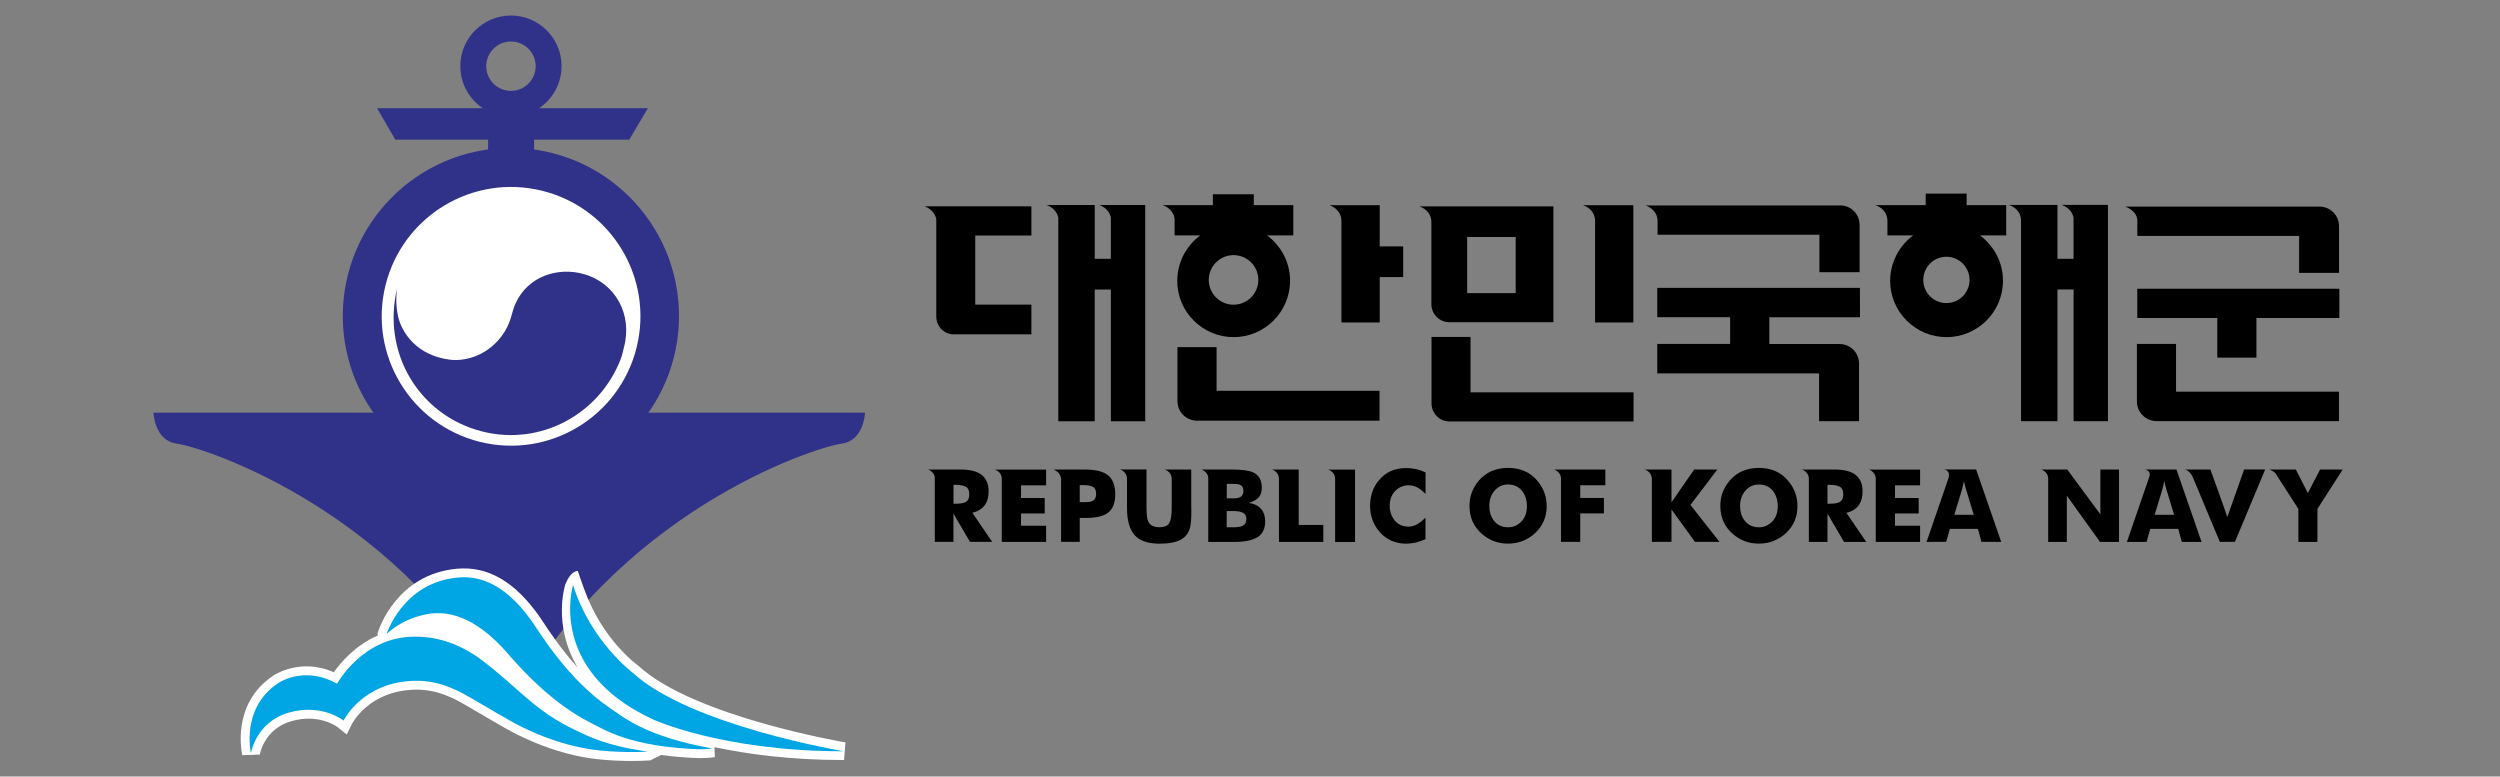 <?xml version="1.0" encoding="UTF-8"?>
<svg id="_방산" data-name="방산" xmlns="http://www.w3.org/2000/svg" viewBox="0 0 402.44 125">
  <rect x="0" y="0" width="402.44" height="125" fill="#808080" stroke="none"/>
  <defs>
    <style>
      .cls-1 {
        fill: #fff;
      }

      .cls-2 {
        fill: #303188;
      }

      .cls-3 {
        fill: #00a5e3;
      }
    </style>
  </defs>
  <g id="_대한민국_해군" data-name="대한민국 해군">
    <g>
      <g>
        <path d="M158.62,81.19c.35-.54.52-1.25.52-2.14,0-1.14-.37-2-1.1-2.59-.73-.59-1.88-.88-3.45-.88h-5.21s.93.27,1.1,1.21v10.44h3v-4.55l2.67,4.55h3.57l-3.19-4.68c.97-.25,1.66-.71,2.09-1.37ZM155.36,80.86c-.32.15-.85.23-1.61.23h-.26v-3.05h.26c.95,0,1.59.15,1.92.46.24.22.36.58.36,1.09,0,.63-.22,1.06-.67,1.27Z"/>
        <path d="M160.14,75.59s1.01.29,1.12,1.33v10.32h7.14v-2.61h-4.04v-1.97h3.81v-2.49h-3.81v-2.04h4.04v-2.54h-8.26Z"/>
        <path d="M178.24,76.41c-.76-.55-1.98-.83-3.67-.83h-5.02s1.21.34,1.26,1.6v10.05h3v-3.85h.9c1.64,0,2.83-.26,3.57-.78.84-.6,1.25-1.61,1.25-3.05s-.43-2.52-1.29-3.15ZM175.86,80.65c-.24.12-.67.18-1.3.18h-.75v-2.74h.52c.69,0,1.21.09,1.57.26.36.17.55.55.55,1.14s-.2.96-.59,1.16Z"/>
        <path d="M191.76,80.55v-4.97h-4.28s1.13.32,1.14,1.5v4.6c.01,1.32-.15,2.2-.48,2.64-.27.37-.78.55-1.53.55-.92,0-1.53-.33-1.81-1-.16-.39-.24-1.13-.24-2.22v-6.08h-4.27s1.07.31,1.13,1.42v4.76c0,2.04.42,3.52,1.25,4.42.83.9,2.15,1.35,3.95,1.35,1.54,0,2.71-.22,3.5-.67.71-.4,1.18-1.01,1.42-1.81.16-.55.24-1.44.24-2.67-.01-.29-.02-.59-.02-.9v-.93Z"/>
        <path d="M201,80.96c.83-.24,1.4-.58,1.73-1.03.26-.36.39-.84.39-1.43,0-1.22-.47-2.04-1.4-2.46-.67-.31-1.84-.46-3.49-.46h-4.84s.96.28,1.11,1.25v10.41h4.12c1.98,0,3.36-.34,4.14-1.01.6-.51.9-1.28.9-2.3,0-.96-.29-1.69-.86-2.22-.46-.41-1.05-.66-1.79-.75ZM197.47,77.89h.85c.61,0,1.03.04,1.25.13.39.15.59.48.59.99s-.19.86-.57,1.04c-.25.12-.64.18-1.17.18l-.94-.02v-2.33ZM199.93,84.68c-.31.13-.78.2-1.43.2h-1.03v-2.61h1.11c.76,0,1.31.12,1.65.36.27.2.41.5.41.9,0,.56-.23.95-.7,1.16Z"/>
        <path d="M209.06,75.58h-4.3s1.04.3,1.12,1.38v10.28h7.14v-2.74h-3.96v-8.92Z"/>
        <path d="M213.78,75.59s1.14.31,1.14,1.5v-.02s0,10.18,0,10.18h3.21v-11.66h-4.35Z"/>
        <path d="M221.89,77.39c-.89,1.14-1.34,2.48-1.34,4.03,0,1.63.51,3.03,1.52,4.19,1.11,1.27,2.54,1.91,4.3,1.91.99,0,2.02-.24,3.1-.72v-3.47c-.58.58-1.12.98-1.63,1.21-.35.15-.72.23-1.12.23-1.02,0-1.81-.4-2.36-1.19-.44-.62-.65-1.34-.65-2.15,0-1.07.34-1.91,1.03-2.53.57-.52,1.24-.78,1.99-.78.49,0,.96.11,1.4.33.35.17.8.53,1.35,1.06v-3.47c-1.01-.47-2.04-.7-3.1-.7-1.91,0-3.41.69-4.48,2.07Z"/>
        <path d="M242.77,75.32c-1.99,0-3.57.69-4.74,2.08-.99,1.18-1.48,2.51-1.48,4.01,0,1.87.67,3.39,2.02,4.55,1.2,1.03,2.58,1.55,4.16,1.55,1.72,0,3.19-.57,4.41-1.72,1.22-1.15,1.84-2.59,1.84-4.33,0-1.54-.51-2.91-1.52-4.09-1.17-1.37-2.72-2.05-4.68-2.05ZM244.75,84.11c-.57.51-1.22.77-1.97.77-1.01,0-1.79-.38-2.35-1.14-.46-.63-.69-1.4-.69-2.3,0-.97.28-1.79.85-2.45.57-.67,1.3-1,2.18-1,1.03,0,1.82.41,2.38,1.22.44.64.65,1.4.65,2.27,0,1.12-.35,2-1.06,2.64Z"/>
        <path d="M250.16,75.58s1.01.29,1.12,1.32v10.33h3.1v-4.58h3.81v-2.49h-3.81v-2.04h4.04v-2.54h-8.26Z"/>
        <path d="M276.45,75.58h-3.73l-3.65,5.28v-5.28h-4.3s1.14.34,1.14,1.53v-.02s0,10.14,0,10.14h3.16v-5.22l3.78,5.22h3.95l-4.68-5.95,4.34-5.71Z"/>
        <path d="M283.15,75.32c-1.99,0-3.57.69-4.74,2.08-.99,1.18-1.48,2.51-1.48,4.01,0,1.87.67,3.39,2.02,4.55,1.2,1.03,2.58,1.55,4.16,1.55,1.71,0,3.19-.57,4.41-1.72,1.22-1.15,1.83-2.59,1.83-4.33,0-1.54-.51-2.91-1.52-4.09-1.16-1.37-2.72-2.05-4.68-2.05ZM285.12,84.11c-.57.51-1.22.77-1.97.77-1.01,0-1.79-.38-2.35-1.14-.46-.63-.69-1.4-.69-2.3,0-.97.29-1.79.86-2.45.57-.67,1.3-1,2.18-1,1.03,0,1.83.41,2.38,1.22.44.64.65,1.4.65,2.27,0,1.12-.35,2-1.06,2.64Z"/>
        <path d="M299.31,81.19c.35-.54.52-1.25.52-2.14,0-1.14-.37-2-1.1-2.59-.73-.59-1.88-.88-3.45-.88h-5.23s1.06.31,1.13,1.41v10.25h3v-4.55l2.67,4.55h3.57l-3.19-4.68c.97-.25,1.66-.71,2.09-1.37ZM296.05,80.86c-.32.15-.85.23-1.61.23h-.26v-3.05h.26c.94,0,1.59.15,1.92.46.24.22.36.58.36,1.09,0,.63-.22,1.06-.67,1.27Z"/>
        <path d="M300.83,75.59s.99.28,1.12,1.3v10.35h7.14v-2.61h-4.04v-1.97h3.81v-2.49h-3.81v-2.04h4.04v-2.54h-8.25Z"/>
        <path d="M312.95,75.59c.25,0,1.04.22.71,1.39l-3.53,10.25h3.16l.6-2.1h4.51l.57,2.1h3.18l-4.04-11.66h-5.17ZM314.6,82.87l1.17-3.85c.1-.29.22-.82.37-1.57.16.69.3,1.22.42,1.57l1.17,3.85h-3.14Z"/>
        <path d="M338.11,82.8l-5.33-7.22h-4.19s1.04.3,1.12,1.38v10.28h3v-7.44l5.35,7.44h3.05v-11.66h-3v7.22Z"/>
        <path d="M345.19,75.58s1.1.06.83,1.08l-3.64,10.58h3.16l.6-2.1h4.51l.57,2.1h3.18l-4.04-11.66h-5.17ZM346.85,82.87l1.17-3.85c.1-.29.22-.82.37-1.57.16.69.3,1.22.42,1.57l1.17,3.85h-3.14Z"/>
        <path d="M358.54,83.23c-.06-.32-2.72-7.65-2.72-7.65h-4.19c.17.02.83.12,1.33,1.17l4.38,10.48h2.43l4.87-11.66h-3.39l-2.7,7.65Z"/>
        <path d="M373.48,75.58s-1.94,3.69-1.97,3.8c-.02-.08-1.94-3.8-1.94-3.8h-4.32s.92.19,1.3,1.01l3.43,5.33v5.32h3.07v-5.32l4.07-6.34h-3.64Z"/>
        <path d="M350.39,75.65h.04s-.04,0-.04,0Z"/>
      </g>
      <g>
        <path d="M231.27,51.02c.55.55,1.28.85,2.06.85h16.73v-18.65h-21.59s1.9.52,1.95,2.49v13.28c0,.76.3,1.47.84,2.02ZM236.18,38.15h7.81v9.04h-7.81v-9.04Z"/>
        <path d="M236.72,63.16v-8.92h-6.28v10.71c0,.77.3,1.5.86,2.05.55.55,1.27.85,2.04.85h29.62v-4.69h-26.23Z"/>
        <path d="M222.09,33.03h-8.11s1.96.54,1.96,2.58h0s0,16.3,0,16.3h6.16v-7.31h3.78v-4.94h-3.78v-6.63Z"/>
        <path d="M195.84,62.91v-7.03h-6.3v8.69c0,.84.33,1.63.92,2.22.6.6,1.4.93,2.26.93h29.35v-4.81h-26.23Z"/>
        <path d="M316.58,33.02v-1.86h-6.59v1.86h-8.11s1.85.51,1.95,2.43v2.44h4.15c-2.3,1.7-3.71,4.42-3.71,7.3,0,2.43.94,4.71,2.66,6.42,1.71,1.71,4,2.66,6.42,2.66,5.01,0,9.08-4.07,9.08-9.08,0-2.89-1.4-5.6-3.71-7.3h4.23v-4.87h-6.36ZM313.32,48.79c-2.06,0-3.72-1.67-3.72-3.73s1.67-3.73,3.72-3.73,3.73,1.67,3.73,3.73-1.67,3.73-3.73,3.73Z"/>
        <path d="M189.51,45.19c0,2.43.94,4.71,2.66,6.42,1.71,1.71,3.99,2.66,6.42,2.66,5,0,9.08-4.07,9.08-9.08,0-2.89-1.4-5.6-3.71-7.3h4.23v-4.87h-6.36v-1.75h-6.59v1.75h-8.09s1.68.47,1.93,2.17v2.7h4.14c-2.31,1.7-3.71,4.42-3.71,7.3ZM195.75,42.24c.76-.76,1.76-1.17,2.82-1.17s2.07.41,2.82,1.17c.76.75,1.17,1.76,1.17,2.82,0,2.2-1.79,3.99-3.99,3.99-1.07,0-2.07-.42-2.82-1.17-.75-.76-1.17-1.76-1.17-2.82s.42-2.07,1.17-2.82Z"/>
        <path d="M331.88,32.99s1.61.45,1.91,2.06v6.61s-2.59,0-2.59,0v-8.67h-7.82s1.96.53,1.96,2.57v-.03s0,32.27,0,32.27h5.86v-21.2h2.6v21.2h5.53v-34.82h-7.45Z"/>
        <path d="M148.8,33.21s1.66.47,1.92,2.14v15.6c0,.79.3,1.52.84,2.06.52.52,1.22.81,1.97.81h12.5v-4.79h-9.04v-11.11h9.04s0-4.71,0-4.71h-17.22Z"/>
        <path d="M176.92,32.98s1.58.46,1.9,2.04v6.64s-2.59,0-2.59,0v-8.66h-5.43s-2.34,0-2.34,0c0,0,1.6.47,1.9,2.07v32.74h5.86v-21.2h2.6v21.2h5.53v-34.81h-7.44Z"/>
        <path d="M256.77,35.6v-.07s0,16.38,0,16.38h6.16v-18.88h-8.12s1.96.53,1.96,2.57Z"/>
        <path d="M299.42,51.06l-.02-4.72h-32.62v4.72h11.73v4.31h-11.73v4.74h26.05v7.69h6.43v-9.27c0-.85-.33-1.65-.92-2.24-.59-.59-1.38-.91-2.22-.91h-11.3v-4.31h14.6Z"/>
        <path d="M266.83,37.52v.27h26.05v6.03h6.47v-7.58c0-.87-.33-1.68-.93-2.28-.58-.58-1.35-.89-2.17-.89h-29.42s-1.95,0-1.95,0c0,0,1.92.53,1.95,2.52v1.93Z"/>
        <path d="M344.05,37.98h26.05v5.95h6.43v-7.5c0-.86-.33-1.66-.93-2.26-.59-.59-1.38-.91-2.21-.91h-31.27s1.94.64,1.94,2.29v2.43Z"/>
        <polygon points="344.05 46.48 344.05 51.19 356.93 51.19 356.93 57.57 363.23 57.57 363.23 51.19 376.58 51.19 376.58 46.48 344.05 46.48"/>
        <path d="M350.29,63.05v-7.69h-6.3v9.27c0,.84.33,1.63.93,2.23.6.6,1.4.93,2.25.93h29.35v-4.74h-26.23Z"/>
      </g>
      <path class="cls-2" d="M24.7,66.43s.17,4.48,3.69,4.97c4.78.67,36.58,11.09,53.59,43.12h-.01c17.01-32.02,48.82-42.45,53.59-43.12,3.52-.49,3.69-4.97,3.69-4.97H24.7Z"/>
      <path class="cls-1" d="M91.02,94c-.03.1-2.15,6.54,1.97,13.46-2.67-2.96-4.62-5.9-5.58-7.36-.24-.36-.42-.64-.57-.85-3.96-5.63-8.3-8.14-13.27-7.7-9.68.87-12.56,9.7-12.68,10.08,0,0-.14.43-.13.43l.07.23c-3.64,1.59-5.98,4.35-7.09,5.92-5.25-2.29-9.32.26-9.79.58-6.79,4.57-5.02,12.45-4.94,12.78l2.81-.1c.03-.17.75-4.16,5.11-5.39,4.52-1.27,7.38.94,7.49,1.03,0,0,1.39,1.14,1.39,1.13l.8-1.61c.11-.22,2.79-5.46,10.23-5.61,3.62-.07,6.33,1.47,7.95,2.39.2.12.39.22.56.32.4.24,6.31,3.74,7.82,4.48,3.76,1.83,6.9,2.91,10.51,3.63,3.16.63,7.78.77,10.71.58,0,0,.29-.02.29-.02l.26-.13,1.49-.74c1.75.25,3.75.43,6.03.51h.05c.57,0,1.95-.02,2.56-.17l-.06-1.6c5.18,1.11,12.18,2.08,20.86,2.08l.23-2.84c-.24-.04-24.35-4.13-33.24-12.25,0,0-.05-.04-.05-.05l-.05-.04c-.07-.05-5.77-4.07-8.72-12.33,0,0-.68-1.86-1.03-2.94,0,0-1.03-.05-1.84,1.79l-.13.29Z"/>
      <polygon class="cls-2" points="85.98 72.25 85.98 22.48 101.3 22.48 104.29 17.42 60.7 17.42 63.63 22.48 78.57 22.48 78.57 72.25 85.98 72.25"/>
      <path class="cls-2" d="M82.25,2.5c-4.5,0-8.15,3.65-8.15,8.15s3.65,8.15,8.15,8.15,8.15-3.65,8.15-8.15-3.65-8.15-8.15-8.15ZM82.25,14.63c-2.2,0-3.98-1.78-3.98-3.98s1.78-3.97,3.98-3.97,3.98,1.78,3.98,3.97-1.78,3.98-3.98,3.98Z"/>
      <path class="cls-2" d="M82.24,77.93c-14.94,0-27.06-12.12-27.06-27.06s12.12-27.06,27.06-27.06,27.06,12.12,27.06,27.06-12.11,27.06-27.06,27.06Z"/>
      <path class="cls-1" d="M87.28,30.71c-11.16-2.77-22.45,4.04-25.22,15.2-2.77,11.16,4.04,22.45,15.2,25.22,11.16,2.77,22.45-4.04,25.22-15.2,2.77-11.16-4.04-22.45-15.2-25.22Z"/>
      <path class="cls-1" d="M82.19,70.01c10.44,0,18.9-8.46,18.9-18.9s-8.46-18.9-18.9-18.9-18.9,8.46-18.9,18.9,8.46,18.9,18.9,18.9Z"/>
      <path class="cls-2" d="M83.02,48.77c-.76,1.67-.67,3.24-2.31,5.39-2.58,3.38-6.2,3.99-8.21,3.75-5.42-.65-7.83-4.37-8.42-6.98-.56-2.47-.12-4.65-.12-4.65-2.6,10.49,3.52,20.64,13.72,23.19,9.36,2.34,18.77-2.78,22.21-11.6.27-.65.52-1.85.52-1.85,1.49-5.36-1.33-10.51-6.54-11.93-4.12-1.13-8.89.41-10.84,4.68Z"/>
      <path class="cls-3" d="M92.25,94.18s-4.26,13.64,12.76,21.58c0,0,11.04,5.18,30.85,5.18,0,0-24.66-4.1-33.97-12.61,0,0-6.87-5.15-9.63-14.15Z"/>
      <path class="cls-3" d="M114.7,120.49c-10.87-1.9-14.66-5.27-16.56-6.55-6.8-4.61-11.36-12.28-12.48-13.87-4.96-7.05-9.53-7.31-11.97-7.1-8.84.79-11.45,9.08-11.45,9.08h0c1.45-1.34,3.39-2.49,5.95-3.07,2.39-.55,6.95-.91,12.82,5.41,1.32,1.42,6.88,8.41,14.24,12.05,2.05,1.02,6.2,3.77,17.23,4.17,0,0,1.71,0,2.21-.13Z"/>
      <path class="cls-3" d="M104.29,120.99c-2.63.17-7.2.06-10.34-.56-3.4-.68-6.38-1.67-10.16-3.51-1.5-.73-7.74-4.43-7.74-4.43-1.45-.78-4.72-2.99-9.26-2.9-8.47.17-11.48,6.41-11.48,6.41,0,0-3.43-2.8-8.78-1.3-5.35,1.51-6.13,6.54-6.13,6.54,0,0-1.7-7.19,4.35-11.26.93-.63,4.82-2.57,9.51.08,0,0,4.11-7.57,12.47-7.57,1.76,0,6.02.12,10.94,3.86,5.95,4.52,8.36,8.07,15,11.21,2.12,1,4.88,2.48,11.63,3.43h0Z"/>
    </g>
  </g>
</svg>